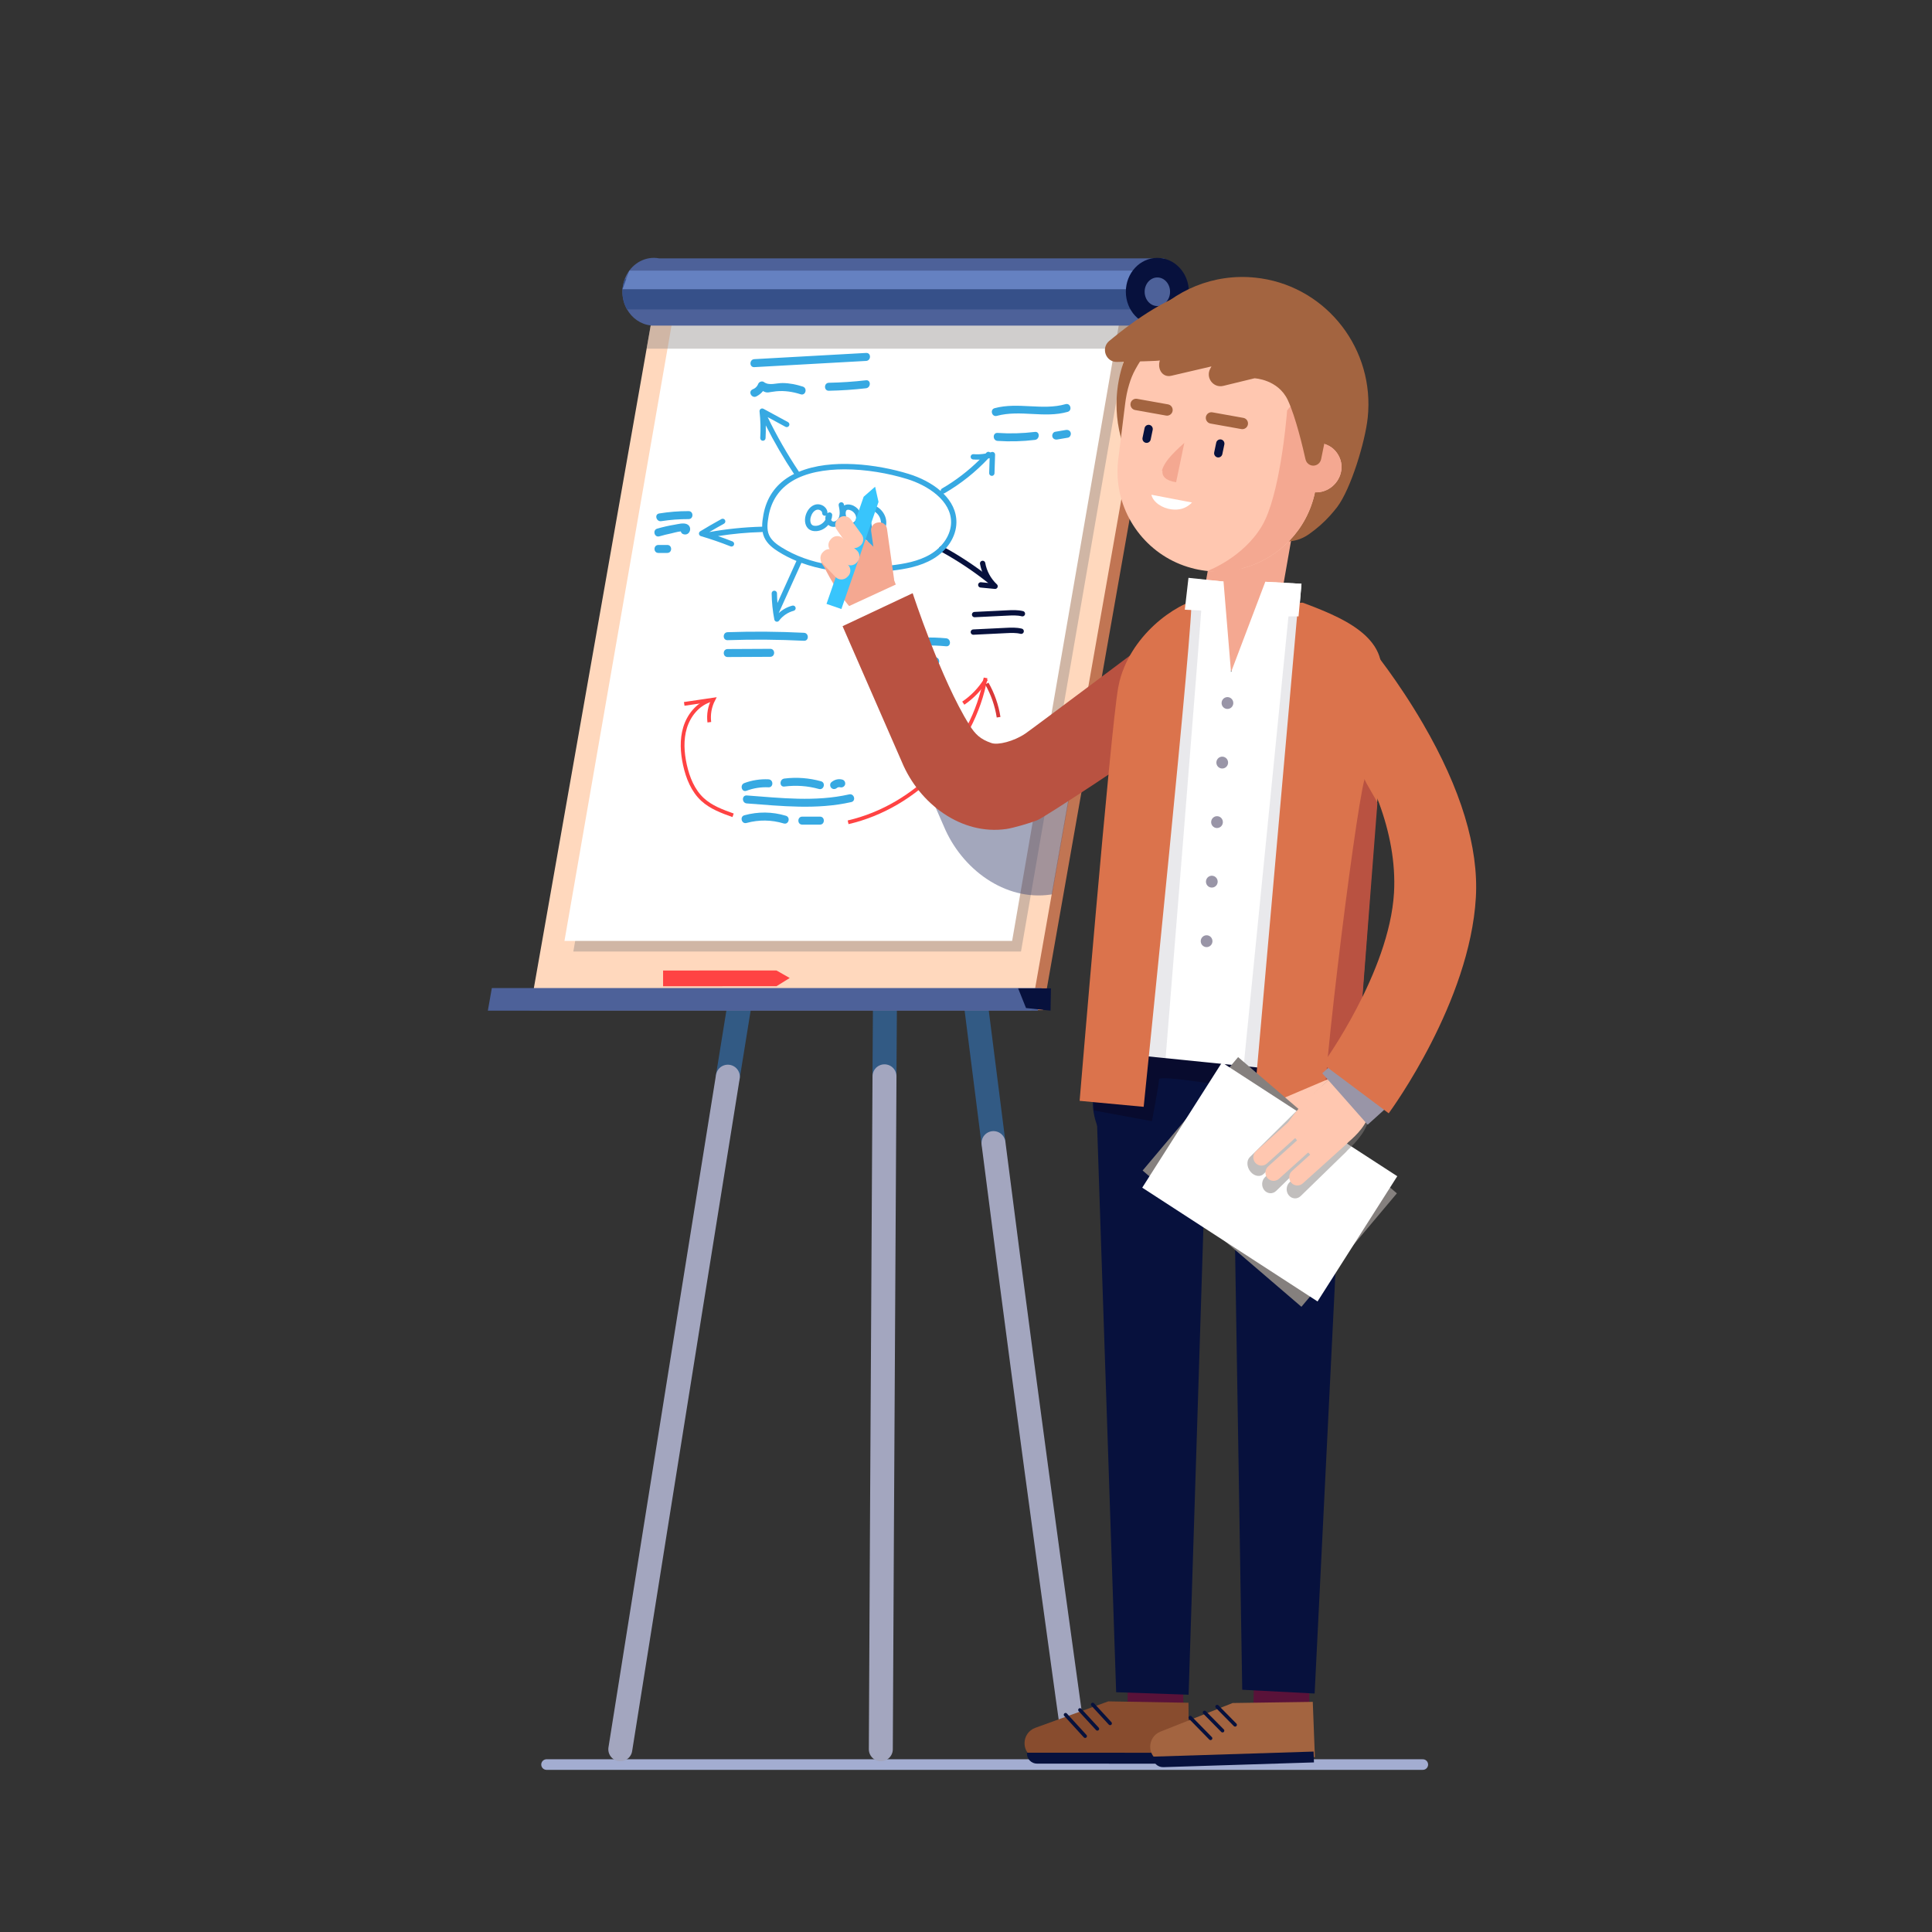 <?xml version="1.0" encoding="utf-8"?>
<!-- Generator: Adobe Illustrator 24.1.0, SVG Export Plug-In . SVG Version: 6.00 Build 0)  -->
<svg version="1.1" id="Layer_1" xmlns="http://www.w3.org/2000/svg" xmlns:xlink="http://www.w3.org/1999/xlink" x="0px" y="0px"
	 viewBox="0 0 900 900" style="enable-background:new 0 0 900 900;" xml:space="preserve">
<rect x="0" y="0" width="900" height="900" fill="#333333" stroke="none"/>
<style type="text/css">
	.st0{fill:none;stroke:#A3ADD1;stroke-width:4.931;stroke-linecap:round;stroke-miterlimit:10;}
	.st1{fill:none;stroke:#325A84;stroke-width:11.167;stroke-linecap:round;stroke-miterlimit:10;}
	.st2{fill:#C17553;}
	.st3{fill:#FFD8BD;}
	.st4{opacity:0.39;fill:#85807E;}
	.st5{fill:#FFFFFF;}
	.st6{fill:#4D6199;}
	.st7{fill:none;stroke:#07113D;stroke-width:2.482;stroke-linecap:round;stroke-linejoin:round;stroke-miterlimit:10;}
	.st8{fill:none;stroke:#FF4343;stroke-width:1.749;stroke-miterlimit:10;}
	.st9{fill:none;stroke:#D93838;stroke-width:1.749;stroke-miterlimit:10;}
	.st10{fill:#37A9E2;}
	.st11{fill:#365089;}
	.st12{fill:none;stroke:#A3A6BF;stroke-width:11.167;stroke-linecap:round;stroke-miterlimit:10;}
	.st13{fill:#6581C1;}
	.st14{fill:#07113D;}
	.st15{opacity:0.49;fill:#444C77;}
	.st16{fill:#F4A891;}
	.st17{fill:#B95241;}
	.st18{fill:#591239;}
	.st19{fill:#884C2E;}
	.st20{fill:none;stroke:#07113D;stroke-width:1.671;stroke-linecap:round;stroke-miterlimit:10;}
	.st21{fill:#A36440;}
	.st22{fill:none;stroke:#07113D;stroke-width:1.666;stroke-linecap:round;stroke-miterlimit:10;}
	.st23{fill:#FFC4BC;}
	.st24{fill:#FFC7B0;}
	.st25{fill:#080B2E;}
	.st26{opacity:0.09;}
	.st27{fill:#DB734C;}
	.st28{fill:#9995A7;}
	.st29{fill:#85807E;}
	.st30{opacity:0.51;}
	.st31{fill:#38C5FC;}
	.st32{fill:#FF4343;}
</style>
<line class="st0" x1="254.6" y1="822" x2="662.8" y2="822"/>
<g>
	<g>
		<path class="st1" d="M423.99,292.99c3.17,0.13,10.68-5.57,9.46-1.08c-0.7,2.56,13.75,118.12,29.36,240.58"/>
		<path class="st1" d="M413.73,313.13c-0.46,3.52-1.1,88.25-1.71,188.26"/>
		<path class="st1" d="M370.45,311.38c-0.94,2.18-15.12,89.13-31.39,190.17"/>
		<g>
			<polygon class="st2" points="485.88,470.56 252.36,470.56 309.26,147.83 542.79,147.83 			"/>
			<polygon class="st3" points="537.32,147.82 534.74,162.44 497.92,371.24 489.98,416.3 480.41,470.57 246.88,470.57 
				301.22,162.44 303.8,147.82 			"/>
			<polygon class="st4" points="475.62,443.26 267.08,443.26 318.69,146.62 527.23,145.32 			"/>
			<polygon class="st5" points="471.49,438.3 262.95,438.3 314.56,141.66 523.1,140.36 			"/>
			<polygon class="st4" points="537.32,147.82 534.74,162.44 301.22,162.44 303.8,147.82 			"/>
		</g>
		<g>
			<path class="st6" d="M542.32,120.37v31.32H303.16v-0.09c-4.68-0.5-8.71-3.35-11.05-7.46c-1.37-2.39-2.16-5.21-2.16-8.24
				c0-2.1,0.38-4.09,1.08-5.93c2.17-5.77,7.44-9.85,13.6-9.85c0.86,0,1.69,0.1,2.49,0.25H542.32z"/>
		</g>
		<path class="st7" d="M438.67,255.69c7.85,4.29,15.34,9.26,22.35,14.83"/>
		<path class="st7" d="M457.75,262.46c0.71,4.05,2.78,7.85,5.79,10.65c-2.22-0.21-4.43-0.43-6.65-0.64"/>
		<path class="st7" d="M454,286.29c5.05-0.25,10.11-0.49,15.16-0.74c2.38-0.12,4.8-0.23,7.12,0.34"/>
		<path class="st7" d="M453.42,294.45c5.05-0.25,10.11-0.49,15.16-0.74c2.38-0.12,4.8-0.23,7.12,0.34"/>
		<path class="st8" d="M341.5,379.8c-5.06-1.81-10.27-3.72-14.22-7.36c-4.5-4.15-6.89-10.13-8.21-16.11
			c-1.26-5.72-1.64-11.77,0.06-17.37c1.7-5.6,5.74-10.69,11.27-12.62"/>
		<path class="st8" d="M318.74,327.9c4.52-0.67,9.04-1.33,13.56-2c-1.67,3.22-2.33,6.95-1.87,10.54"/>
		<path class="st8" d="M395.08,383.06c31.93-7.4,58.21-35.01,64.03-67.27"/>
		<path class="st8" d="M448.74,327.56c4.3-2.9,7.96-6.75,10.64-11.2"/>
		<path class="st9" d="M459.71,318.44c2.76,4.83,4.62,10.17,5.47,15.67"/>
		<g>
			<path class="st10" d="M396.56,235.2c-1.26-0.36-2.44-0.27-3.33,0.26c-0.03-0.17-0.07-0.34-0.1-0.5
				c-0.13-0.67-0.79-1.11-1.45-0.98c-0.67,0.13-1.11,0.77-0.99,1.44l0.29,1.54c0.2,1.23,0.28,2.49-0.04,3.61
				c-0.36,1.28-1.6,2.54-2.82,2.38c-0.35-0.05-0.7-0.33-0.93-0.72c0.27-0.71,0.44-1.46,0.48-2.24c0.03-0.48-0.23-0.93-0.65-1.16
				c-0.43-0.23-0.94-0.19-1.33,0.1c-0.08,0.06-0.15,0.12-0.23,0.19c0-0.02,0-0.03,0-0.05c0.05-1.18-0.51-2.32-1.52-3.11
				c-1.18-0.93-2.78-1.27-4.16-0.88c-2.06,0.58-3.73,2.46-4.47,5.01c-0.67,2.31-0.37,5.26,1.82,6.64c0.85,0.53,1.9,0.77,3.1,0.7
				c2.21-0.12,4.25-1.25,5.63-2.93c0.55,0.49,1.22,0.82,1.93,0.91c1.63,0.21,3.13-0.56,4.18-1.73c0.65,4.42,1.55,8.82,2.68,13.13
				c0.15,0.55,0.65,0.93,1.2,0.93c0.09,0,0.18-0.01,0.27-0.03c0.65-0.15,1.07-0.78,0.95-1.44l-1.87-10.09
				c0.85,0.18,1.79,0.1,2.69-0.24c1.71-0.65,2.98-2.08,3.31-3.73C401.79,239.26,399.71,236.11,396.56,235.2z M384.53,242.08
				c-0.9,1.6-2.6,2.78-4.43,2.88c-0.48,0.03-1.15-0.01-1.65-0.32c-1.04-0.65-1.17-2.42-0.75-3.84c0.39-1.34,1.32-2.91,2.76-3.32
				c0.16-0.04,0.33-0.07,0.5-0.07c0.5,0,1.04,0.18,1.45,0.5c0.22,0.18,0.6,0.55,0.58,1.07c-0.03,0.68,0.51,1.26,1.19,1.29
				c0.18,0,0.38-0.03,0.55-0.11C384.48,240.74,384.41,241.4,384.53,242.08z M398.77,241.74c-0.16,0.8-0.85,1.55-1.75,1.89
				c-0.35,0.13-1.25,0.39-1.97-0.16c-0.12-0.09-0.25-0.16-0.39-0.2l-0.71-3.84c-0.03-0.97,0.14-1.58,0.51-1.82
				c0.29-0.19,0.8-0.2,1.4-0.03C397.74,238.13,399.1,240.07,398.77,241.74z"/>
			<path class="st10" d="M405.92,235.11c-0.19-0.03-0.41-0.06-0.66-0.07c-0.16-0.11-0.35-0.19-0.56-0.21
				c-0.59-0.07-1.14,0.29-1.32,0.83c-0.75,0.67-0.93,1.67-1.02,2.12c-0.69,3.88-0.42,7.91,0.73,11.67c-0.25,0.2-0.43,0.5-0.46,0.85
				c-0.06,0.68,0.44,1.29,1.12,1.35c0.04,0,0.08,0.01,0.13,0.01c0.59,1.43,1.31,2.81,2.17,4.11c0.24,0.36,0.63,0.56,1.04,0.56
				c0.17,0,0.34-0.03,0.5-0.11c0.56-0.25,0.85-0.86,0.7-1.45c-0.31-1.19-0.63-2.41-0.94-3.65c2.81-1.1,5.06-3.68,5.46-6.71
				C413.37,240.18,410.15,235.83,405.92,235.11z M410.35,244.11c-0.26,1.99-1.73,3.74-3.57,4.58c-0.79-3.63-1.34-7.4-1.11-11.1
				C408.51,238.17,410.73,241.23,410.35,244.11z"/>
			<path class="st10" d="M463.05,210.77c-0.32-0.24-0.75-0.31-1.14-0.18c-0.21,0.07-0.44,0.12-0.66,0.18
				c-0.51-0.45-1.28-0.41-1.74,0.09c-0.13,0.14-0.27,0.28-0.4,0.42c-1.85,0.34-3.74,0.46-5.6,0.29c-0.7-0.06-1.29,0.44-1.35,1.12
				c-0.06,0.68,0.44,1.29,1.12,1.35c1.03,0.09,2.07,0.1,3.11,0.05c-5.26,5.22-11.15,9.75-17.57,13.48c-0.43,0.25-0.64,0.71-0.6,1.17
				c-4.17-3.65-9.61-6.33-14.88-7.96c-14.86-4.59-36.25-7.24-51.15-1.02c0-0.01,0-0.01-0.01-0.02c-5.42-8.1-10.32-16.65-14.58-25.43
				l8.3,4.51c0.61,0.33,1.35,0.1,1.68-0.5c0.33-0.6,0.1-1.36-0.5-1.68l-11.43-6.21c-0.41-0.22-0.9-0.2-1.29,0.06
				c-0.38,0.26-0.59,0.71-0.54,1.17c0.46,4.09,0.57,8.24,0.32,12.35c-0.04,0.68,0.48,1.27,1.16,1.31c0.03,0,0.05,0,0.08,0
				c0.65,0,1.2-0.51,1.24-1.17c0.12-1.99,0.15-3.99,0.11-5.99c3.93,7.8,8.34,15.39,13.17,22.64c-0.74,0.37-1.48,0.75-2.18,1.18
				c-6.63,4.03-10.71,10.05-12.11,17.88c-0.31,1.75-0.6,3.64-0.57,5.53c-0.07-0.01-0.14-0.04-0.21-0.04
				c-8.16,0.22-16.38,1.06-24.42,2.51c2.26-1.34,4.55-2.64,6.84-3.9c0.6-0.33,0.82-1.08,0.49-1.68c-0.33-0.6-1.08-0.82-1.68-0.49
				c-3.32,1.82-6.64,3.74-9.87,5.71c-0.42,0.26-0.65,0.73-0.58,1.22c0.06,0.49,0.41,0.89,0.88,1.03c4.65,1.37,9.3,2.97,13.8,4.76
				c0.15,0.06,0.31,0.09,0.46,0.09c0.49,0,0.96-0.3,1.15-0.78c0.25-0.64-0.06-1.36-0.7-1.61c-2.21-0.88-4.46-1.7-6.72-2.48
				c6.75-1.05,13.59-1.7,20.41-1.88c0.12,0,0.24-0.04,0.35-0.08c0.15,0.86,0.4,1.72,0.77,2.54c1.4,3.14,4.31,5.25,6.68,6.73
				c2.61,1.63,5.39,3.05,8.33,4.27l-8.86,19.59c-0.12-1.5-0.19-3.01-0.21-4.51c-0.01-0.69-0.63-1.26-1.26-1.23
				c-0.68,0.01-1.23,0.57-1.23,1.26c0.05,4.08,0.47,8.19,1.25,12.2c0.09,0.48,0.46,0.86,0.94,0.97c0.09,0.02,0.18,0.03,0.28,0.03
				c0.39,0,0.76-0.18,0.99-0.5c1.68-2.24,4.1-3.87,6.81-4.59c0.66-0.17,1.06-0.85,0.88-1.52c-0.17-0.66-0.86-1.06-1.52-0.88
				c-2.39,0.63-4.59,1.85-6.38,3.52c0,0,0-0.01,0-0.01c0.02-0.03,0.04-0.06,0.06-0.09l10.55-23.35c8.12,2.99,17.41,4.49,27.8,4.49
				c3.43,0,6.98-0.16,10.65-0.49l9.21,25.07c-1.66-1.01-3.22-2.2-4.59-3.55c-0.49-0.48-1.27-0.47-1.75,0.01
				c-0.48,0.49-0.47,1.27,0.01,1.76c2.45,2.41,5.3,4.32,8.46,5.67c0.16,0.07,0.32,0.1,0.49,0.1c0.25,0,0.5-0.08,0.71-0.22
				c0.35-0.24,0.55-0.65,0.53-1.08c-0.17-3.66,0.21-7.31,1.14-10.86c0.17-0.66-0.22-1.34-0.89-1.51c-0.66-0.17-1.34,0.22-1.51,0.89
				c-0.5,1.92-0.84,3.87-1.04,5.83l-8.21-22.36c0.35-0.04,0.69-0.07,1.05-0.11c6.19-0.72,13.32-1.93,19.32-5.51
				c6.61-3.94,10.76-10.42,10.83-16.91c0.06-5.36-2.39-9.88-6.09-13.53c0,0,0,0,0.01,0c0.21,0,0.43-0.05,0.62-0.17
				c7.53-4.37,14.35-9.8,20.3-16.15c0.21-0.05,0.43-0.08,0.64-0.13l-0.22,6.96c-0.02,0.68,0.51,1.26,1.2,1.28c0.01,0,0.03,0,0.04,0
				c0.67,0,1.22-0.53,1.24-1.2l0.28-8.67C463.56,211.4,463.37,211.01,463.05,210.77z M443.05,243.39
				c-0.06,5.63-3.75,11.3-9.62,14.81c-5.59,3.34-12.41,4.49-18.33,5.18c-21.03,2.44-38.22-0.41-51.09-8.44
				c-2.08-1.3-4.6-3.11-5.73-5.64c-1.21-2.7-0.77-5.92-0.22-8.99c1.27-7.1,4.96-12.55,10.96-16.2c6.39-3.89,15.14-5.48,24.42-5.48
				c9.86,0,20.32,1.8,29.17,4.53C432.11,226.1,443.17,233.16,443.05,243.39z"/>
			<path class="st10" d="M482.11,201.2c-5.79,0.7-11.58,0.86-17.4,0.47c-2.39-0.16-2.38,3.56,0,3.72c5.82,0.39,11.61,0.23,17.4-0.47
				C484.46,204.63,484.48,200.91,482.11,201.2z"/>
			<path class="st10" d="M498.78,201.6c-0.29-1.05-1.3-1.47-2.29-1.3c-1.65,0.28-3.31,0.56-4.96,0.84c-0.99,0.17-1.55,1.39-1.3,2.29
				c0.29,1.05,1.3,1.47,2.29,1.3c1.65-0.28,3.31-0.56,4.96-0.84C498.47,203.72,499.03,202.5,498.78,201.6z"/>
			<path class="st10" d="M496.37,188.27c-10.76,3.07-22-1.08-33.02,1.87c-2.31,0.62-1.33,4.21,0.99,3.59
				c11.02-2.96,22.15,1.22,33.02-1.87C499.66,191.2,498.68,187.61,496.37,188.27z"/>
			<path class="st10" d="M352.37,184.65c1.28-0.66,2.25-1.46,3.06-2.48c2.03,1.19,2.66,0.45,6.13,0.11c3.9-0.38,7.72,0.2,11.43,1.4
				c2.29,0.74,3.26-2.85,0.99-3.59c-3.05-0.99-6.18-1.62-9.4-1.65c-2.93-0.04-6.28,1.36-8.73-0.47c-0.78-0.59-2.12-0.15-2.55,0.67
				c-0.52,1.36-1.46,2.29-2.83,2.81C348.36,182.54,350.24,185.75,352.37,184.65z"/>
			<path class="st10" d="M403.41,177.15c-5.75,0.66-11.51,1.05-17.29,1.16c-2.39,0.05-2.4,3.77,0,3.72
				c5.78-0.11,11.54-0.5,17.29-1.16C405.77,180.6,405.79,176.87,403.41,177.15z"/>
			<path class="st10" d="M351.39,171.03c17.36-0.97,34.73-1.93,52.09-2.9c2.38-0.13,2.4-3.86,0-3.72
				c-17.36,0.97-34.73,1.93-52.09,2.9C349.01,167.44,348.99,171.17,351.39,171.03z"/>
			<path class="st10" d="M320.77,238.1c-4.61-0.02-9.16,0.36-13.7,1.09c-2.36,0.38-1.36,3.96,0.99,3.59
				c4.22-0.67,8.45-0.97,12.72-0.96C323.16,241.83,323.17,238.11,320.77,238.1z"/>
			<path class="st10" d="M319.89,244.14c-1.7-0.69-4,0.02-5.73,0.3c-2.7,0.44-5.37,1.06-8,1.82c-2.3,0.66-1.32,4.25,0.99,3.59
				c1.86-0.53,3.73-1.01,5.62-1.39c0.85-0.17,2.87-0.81,4.39-0.91c0.12,0.59,0.51,1.13,1.28,1.33
				C321.46,249.71,322.78,245.31,319.89,244.14z"/>
			<path class="st10" d="M310.84,253.86h-4.14c-2.4,0-2.4,3.72,0,3.72h4.14C313.24,257.58,313.24,253.86,310.84,253.86z"/>
			<path class="st10" d="M374.52,294.78c-11.86-0.59-23.71-0.69-35.58-0.28c-2.39,0.08-2.4,3.8,0,3.72
				c11.87-0.41,23.72-0.31,35.58,0.28C376.91,298.62,376.9,294.9,374.52,294.78z"/>
			<path class="st10" d="M358.82,302.25l-19.86,0.1c-2.4,0.01-2.4,3.73,0,3.72l19.86-0.1C361.22,305.96,361.22,302.24,358.82,302.25
				z"/>
			<path class="st10" d="M412.59,300.6c2.4,0,2.4-3.72,0-3.72h-4.14c-2.4,0-2.4,3.72,0,3.72H412.59z"/>
			<path class="st10" d="M440.75,297.34c-7.11-0.67-14.12-0.41-21.17,0.7c-2.36,0.37-1.36,3.96,0.99,3.59
				c6.71-1.05,13.42-1.21,20.18-0.57C443.13,301.29,443.12,297.56,440.75,297.34z"/>
			<path class="st10" d="M435.74,306.16c-8.8-0.57-17.61-1.13-26.41-1.7c-2.39-0.15-2.38,3.57,0,3.72
				c8.81,0.57,17.61,1.13,26.41,1.7C438.13,310.03,438.12,306.31,435.74,306.16z"/>
			<path class="st10" d="M346.75,364.78c-2.23,0.83-1.26,4.43,0.99,3.59c3.33-1.24,6.7-1.78,10.26-1.61c2.39,0.11,2.39-3.61,0-3.72
				C354.14,362.86,350.36,363.44,346.75,364.78z"/>
			<path class="st10" d="M365.38,362.68c-2.35,0.29-2.37,4.02,0,3.72c5.46-0.69,10.79-0.33,16.1,1.14c2.31,0.64,3.3-2.95,0.99-3.59
				C376.86,362.4,371.17,361.96,365.38,362.68z"/>
			<path class="st10" d="M390.27,366.82c0.04,0,0.36-0.11,0.36-0.11c0.19-0.05,0.58-0.01,0.76,0.04c0.97,0.25,2.02-0.32,2.29-1.3
				c0.26-0.96-0.32-2.04-1.3-2.29c-1.86-0.48-3.68,0.01-5.12,1.25c-0.76,0.66-0.67,1.96,0,2.63c0.76,0.76,1.87,0.66,2.63,0
				c-0.13,0.08-0.09,0.06,0.09-0.07C390.08,366.91,390.18,366.87,390.27,366.82z"/>
			<path class="st10" d="M395.58,370.05c-15.76,3.56-31.77,1.68-47.7,0.5c-2.39-0.18-2.38,3.55,0,3.72
				c16.28,1.21,32.58,3.01,48.68-0.63C398.9,373.11,397.91,369.52,395.58,370.05z"/>
			<path class="st10" d="M366.09,380.01c-6.38-1.91-12.88-1.98-19.31-0.23c-2.31,0.63-1.33,4.22,0.99,3.59
				c5.82-1.58,11.56-1.49,17.33,0.23C367.4,384.28,368.38,380.69,366.09,380.01z"/>
			<path class="st10" d="M381.98,380.42h-8.27c-2.4,0-2.4,3.72,0,3.72h8.27C384.37,384.14,384.38,380.42,381.98,380.42z"/>
		</g>
		<path class="st11" d="M542.32,129.98v14.17H292.1c-1.37-2.39-2.16-5.21-2.16-8.24c0-2.1,0.38-4.09,1.08-5.93H542.32z"/>
		<path class="st12" d="M462.8,532.5C480.61,672.25,500.91,816,500.91,816"/>
		<path class="st12" d="M412.03,501.39c-0.9,148.5-1.71,313.48-1.71,313.48"/>
		<path class="st12" d="M339.06,501.56c-22.97,142.62-50.1,313.32-50.1,313.32"/>
	</g>
	<polygon class="st13" points="293.17,126.06 540.6,126.06 540.6,134.74 289.99,134.74 	"/>
	<ellipse class="st14" cx="539.14" cy="135.91" rx="14.68" ry="15.78"/>
	<ellipse class="st6" cx="539.14" cy="135.91" rx="5.92" ry="6.66"/>
	<g>
		<polygon class="st6" points="483.43,470.8 227.26,470.8 229.12,460.26 485.28,460.26 		"/>
		<polygon class="st14" points="474.29,460.42 477.96,469.58 489.38,470.8 489.57,460.42 		"/>
	</g>
	<path class="st15" d="M498.03,371.55l-7.94,45.07c-0.24,0.05-0.46,0.09-0.66,0.11c-21.34,3.09-41.46-11.89-49.77-31.84
		c-0.09-0.21-28.27-64.72-28.27-64.72l22.8-4.58c0,0,23.96,29.97,37.58,51.63c2.75,4.4,5.17,6.8,10.5,8.6
		C485.23,376.87,492.52,375.13,498.03,371.55z"/>
</g>
<g>
	<g>
		<g>
			<g>
				<path class="st16" d="M404.36,266.48l-13.43-18.27c-1.22-1.66-0.88-4.02,0.76-5.24l0,0c1.64-1.22,3.98-0.86,5.21,0.8
					l13.43,18.27c1.22,1.66,6.26,7.72,4.62,8.94l-5.38-3.7C407.93,268.5,405.58,268.14,404.36,266.48z"/>
				<path class="st16" d="M409.06,270.41l-3.25-23.05c-0.27-1.89,1.06-3.65,2.95-3.92l0.5-0.07c1.89-0.27,3.65,1.06,3.92,2.95
					l3.25,23.05c0.27,1.89-1.06,3.65-2.95,3.92l-0.5,0.07C411.09,273.63,409.33,272.3,409.06,270.41z"/>
				<path class="st16" d="M403.8,277.18l-16.64-21.05c-1.28-1.62-1.02-3.99,0.58-5.27l0,0c1.6-1.28,3.95-1,5.23,0.61l16.64,21.05
					c1.28,1.62,1.02,3.99-0.58,5.27l0,0C407.43,279.07,405.08,278.8,403.8,277.18z"/>
				<path class="st16" d="M399.97,284.38l-16.64-21.05c-1.28-1.62-1.02-3.99,0.58-5.27l0,0c1.6-1.28,3.95-1,5.23,0.61l16.64,21.05
					c1.28,1.62,1.02,3.99-0.58,5.27l0,0C403.6,286.28,401.25,286,399.97,284.38z"/>
			</g>
			<path class="st16" d="M399.95,248.21c0.19,0.23,2.71,2.54,5.44,5.04c4.72,4.31,8.36,9.68,10.62,15.68l4.33,11.48
				c0,0-17.26,9.38-17.95,8.82c-11.26-9.17-18.9-26.09-18.9-26.09L399.95,248.21z"/>
		</g>
		<polygon class="st5" points="425.29,280.85 420.98,270.59 391.84,284.04 398.42,295.6 		"/>
		<g>
			<path class="st17" d="M392.5,291.7c0,0,27.58,63.12,27.66,63.33c8.14,19.52,27.82,34.18,48.69,31.14
				c3.13-0.45,10.89-2.72,14.2-4.01c4.15-1.63,48.75-31.59,48.75-31.59l3.97-52.21c0,0-54.92,41.19-58.09,43.34
				c-5.44,3.69-12.85,5.49-15.82,4.44c-5.22-1.77-7.59-4.11-10.28-8.42c-13.31-21.2-26.42-61.39-26.42-61.39L392.5,291.7z"/>
		</g>
		<path class="st18" d="M550.22,759c0.19,2.5,1.16,38.23,1.16,38.23l-26.17,0.49l0.58-44.78L550.22,759z"/>
		<path class="st14" d="M562.27,516.13c0.04,0.3,0.02,1.96-0.07,4.8c-1.28,41.6-8.5,268.53-8.5,268.53l-33.75-1.16l-8.93-265.65
			L562.27,516.13z"/>
		<g>
			<path class="st19" d="M553.81,819.11l-69.04,0.5c-4.12,0.03-7.48-3.33-7.5-7.52l0,0c-0.02-3.22,1.97-6.1,4.95-7.18l34.08-12.35
				l37.34,0.65L553.81,819.11z"/>
			<path class="st14" d="M483.1,821.57l70.19,0.02l0-5.09l-74.9-0.02l0,0.38C478.39,819.47,480.5,821.57,483.1,821.57z"/>
			<g>
				<line class="st20" x1="517.13" y1="802.82" x2="509.03" y2="794.02"/>
				<line class="st20" x1="511.19" y1="805.36" x2="503.09" y2="796.56"/>
				<line class="st20" x1="505.5" y1="808.77" x2="496.38" y2="798.79"/>
			</g>
		</g>
		<path class="st18" d="M609.46,758.56c0.14,2.49,0.5,38.02,0.5,38.02l-26.17,0.02l1.36-44.5L609.46,758.56z"/>
		<path class="st14" d="M625.75,517.37c0.04,0.3-0.01,1.95-0.15,4.77c-2.01,41.33-13.19,266.77-13.19,266.77l-33.73-1.76
			l-4.29-264.22L625.75,517.37z"/>
		<g>
			<path class="st21" d="M612.53,818.52l-68.98,2.69c-4.11,0.16-7.58-3.08-7.74-7.23v0c-0.12-3.2,1.77-6.13,4.72-7.3l33.67-13.35
				l37.34-0.54L612.53,818.52z"/>
			<path class="st14" d="M541.92,823.21l70.17-2.21l-0.16-5.05l-74.86,2.36l0.01,0.36C537.16,821.26,539.33,823.29,541.92,823.21z"
				/>
			<g>
				<line class="st22" x1="575.36" y1="803.49" x2="566.99" y2="795"/>
				<line class="st22" x1="569.5" y1="806.21" x2="561.13" y2="797.72"/>
				<line class="st22" x1="563.92" y1="809.77" x2="554.49" y2="800.14"/>
			</g>
		</g>
		<path class="st14" d="M509.21,510.11c-0.73,7.58,1.28,14.79,5.2,20.63c5.01,7.5,13.2,12.77,22.83,13.71l52.15,5.09
			c1.55,0.15,3.08,0.18,4.59,0.09c3.88-0.18,7.6-1.11,11.01-2.64c0.61-0.26,1.2-0.56,1.78-0.87c9.03-4.75,15.58-13.88,16.64-24.88
			l0.64-16.8l-112.25-11.94L509.21,510.11z"/>
		<g>
			<path class="st16" d="M570.25,311.84l4.8,0.86c8.37,1.5,16.43-4.19,17.92-12.64l9.16-52.13c1.48-8.45-4.15-16.59-12.52-18.09
				l-4.8-0.86c-8.37-1.5-16.43,4.19-17.92,12.64l-9.16,52.13C556.25,302.2,561.88,310.35,570.25,311.84z"/>
			<path class="st21" d="M520.44,182.08c-0.09,0.88-0.17,1.75-0.22,2.63c-0.25,4.24-0.06,8.43,0.55,12.49
				c2.6,17.37,12.75,32.57,27.3,41.6c7.22,4.49,15.54,7.46,24.55,8.42c14.58,1.56,26.04,9.45,37.18,1.6
				c3.59-2.53,6.9-5.42,9.84-8.69c1.15-1.29,2.26-2.6,3.3-3.97c6.33-8.36,13.03-30.41,14.2-41.63
				c3.32-31.65-18.68-60.11-49.53-64.83c-0.88-0.13-1.76-0.24-2.65-0.34c-19.64-2.1-38.03,5.84-50.19,19.74
				c-0.02,0.02-0.02,0.02-0.02,0.02c-3.56,4.08-6.58,8.69-8.95,13.7C523.02,168.73,521.16,175.22,520.44,182.08z"/>
			<g>
				<path class="st23" d="M594.63,207.11c-0.15,1.23-0.08,2.45,0.22,3.61c0.33,1.39,0.94,2.9,1.81,4.05
					c1.59,2.05,3.91,3.71,6.68,4.05l5.95,0.74l4.56,0.58l1.71-13.67l-0.02,0l0.33-2.53l0.24-1.96l0.22-1.8l0.06-0.46l-0.02,0
					l-10.49-1.32c-2.65-0.34-5.19,0.4-7.19,1.86c-1.22,0.89-2.23,2.07-2.96,3.41C595.16,204.72,594.79,205.86,594.63,207.11z"/>
				<path class="st24" d="M524.08,188.54l-2.74,22.1l-0.41,3.31c-0.28,2.18-0.38,4.37-0.35,6.5c0.32,20.01,13.61,37.71,32.69,43.64
					c0.57,0.2,1.17,0.36,1.75,0.5c2.05,0.59,4.15,0.98,6.33,1.27c2.11,0.28,4.18,0.37,6.25,0.35c4.04-0.02,8-0.59,11.77-1.63
					c0,0,0.02,0,0.04-0.01c16.42-4.52,29.54-17.91,33.16-35.23c0.11-0.52,0.22-1.03,0.29-1.56c0.14-0.6,0.22-1.24,0.29-1.87
					l0.06-0.33l0.2-1.49l0.47-3.94l1.7-13.53l0.01-0.13l0-0.02l0.31-2.51l0.24-1.96l0.22-1.8l0.05-0.47
					c0.36-3.13,0.27-6.24-0.12-9.27c-0.25-2.12-0.66-4.21-1.16-6.24c-0.06-0.33-0.13-0.62-0.21-0.92c-0.41-1.67-0.94-3.35-1.55-4.95
					c0-0.02-0.01-0.04-0.01-0.04c-2.31-6.12-5.89-11.71-10.46-16.36c-0.91-0.93-1.87-1.83-2.85-2.68
					c-6.83-5.88-15.35-9.9-24.87-11.1c-12.73-1.6-25.05,2.09-34.46,9.41c-5.05,3.91-8.78,8.88-11.87,14.57
					c-1.19,2.17-2.11,4.45-2.81,6.82C525.09,182.01,524.48,185.21,524.08,188.54z"/>
				<path class="st23" d="M611,205.84l-1.7,13.72l-1.14,9.26l3.61,0.46c0.26,0.03,0.53,0.06,0.78,0.05
					c6.08,0.34,11.54-4.34,12.3-10.43c0.4-3.16-0.58-6.02-2.42-8.39c-1.65-2.11-4.06-3.52-6.86-4.05l-0.02,0
					c-0.32-0.09-0.6-0.14-0.93-0.17L611,205.84z"/>
			</g>
			<path class="st16" d="M562.62,265.91c0,0,8.06,2.01,16.73-1.34c0,0,0.02,0,0.04-0.01c16.42-4.52,29.54-17.91,33.16-35.23
				c6.08,0.34,11.54-4.34,12.3-10.43c0.4-3.16-0.58-6.02-2.42-8.39c-1.65-2.11-4.06-3.52-6.86-4.05l0-0.02l0.31-2.51l0.24-1.96
				l0.22-1.8l0.06-0.46l-0.02,0c0.36-3.13,0.27-6.24-0.12-9.27c-5.56-4.58-11.73-6.37-16.67,0.79c0,0-0.26,3.59-0.89,9.02
				c-0.46,4.06-1.12,9.15-2.03,14.51c-1.84,11.03-4.65,23.22-8.77,30.18C579.13,259.81,562.62,265.91,562.62,265.91z"/>
			<g>
				<path class="st21" d="M528.78,191.01l14.42,2.58c1.42,0.25,2.79-0.71,3.04-2.15l0,0c0.25-1.44-0.7-2.82-2.13-3.07l-14.42-2.58
					c-1.42-0.25-2.79,0.71-3.04,2.15l0,0C526.41,189.38,527.36,190.76,528.78,191.01z"/>
				<path class="st21" d="M563.87,197.3l14.42,2.58c1.42,0.25,2.79-0.71,3.04-2.15v0c0.25-1.44-0.7-2.82-2.13-3.07l-14.42-2.58
					c-1.42-0.25-2.79,0.71-3.04,2.15l0,0C561.5,195.66,562.45,197.04,563.87,197.3z"/>
				<path class="st5" d="M555.29,234.09c-2.84,2.91-6.14,3.63-9.62,3.19c-4.16-0.52-8.48-3.22-9.31-6.81L555.29,234.09z"/>
				<path class="st16" d="M541.26,219.29c-0.02,0.07,0.28,0.04,0.28,0.04c-0.34,2.35,1.34,4.57,6.34,5.32l3.82-18.34
					C545.2,212.16,542.29,215.53,541.26,219.29z"/>
			</g>
		</g>
		<path class="st25" d="M621.16,534.57c0,0-45.86-5.02-45.31-6.69c0.55-1.67,0.55-21.2,0.55-21.2s-36.47-6.14-36.47-3.91
			c0,2.23-3.32,19.53-3.32,19.53l-27.07-5.02l0.55-29.01l117.69,12.27L621.16,534.57z"/>
		<g>
			<polygon class="st5" points="532.9,491.92 587.59,497.45 606.28,271.94 589.42,271.02 573.46,313.13 569.96,270.9 555.69,269.64 
							"/>
		</g>
		<g class="st26">
			<path class="st25" d="M559.8,280.92c0,4.14-17.09,215.38-17.09,215.38l-10.94,0.69l20.15-212.97L559.8,280.92z"/>
			<polygon class="st25" points="600.83,280.92 576.9,521.15 586.47,523.22 608.05,281.19 			"/>
		</g>
		<path class="st27" d="M583.45,521.81c0,0,5.7,1.91,15.05,3.59c3.27,0.58,6.99,1.13,11.06,1.57c5.72,0.61,12.14,0.99,19.03,0.88
			c0.42,0,0.82-0.15,1.2-0.28l11.13-147.96c0.14-1.16,0.26-2.31,0.38-3.41c2.47-22.61,1.71-35.45,2.01-54.94
			c0.05-2.8,0.11-5.76,0.22-8.88c0.07-1.86-0.14-3.6-0.55-5.26c-2.16-8.68-10.3-14.75-19.2-19.26c-5.36-2.71-10.99-4.87-15.75-6.68
			c-2.22-0.86-0.87-0.12-3.25-0.47L583.45,521.81z"/>
		<path class="st27" d="M502.93,512.81l9.05,0.85l20.79,1.94c0,0,24.23-236.23,22.1-235.43c-3.63,1.37-7.54,3.5-11.39,6.28
			c-7.89,5.67-15.5,14.09-19.76,24.33c-1.23,2.91-2.17,5.99-2.75,9.19c-0.03,0.12-0.07,0.25-0.08,0.37
			C517.27,340.53,502.93,512.81,502.93,512.81z"/>
		<g>
			<path class="st28" d="M569.07,327.26c-0.13,1.52,0.98,2.86,2.48,2.99c1.5,0.13,2.83-0.99,2.96-2.51
				c0.13-1.52-0.98-2.86-2.48-2.99C570.53,324.62,569.2,325.74,569.07,327.26z"/>
			<path class="st28" d="M566.64,355c-0.13,1.52,0.98,2.86,2.48,2.99c1.5,0.13,2.83-0.99,2.96-2.51s-0.98-2.86-2.48-2.99
				C568.1,352.35,566.77,353.48,566.64,355z"/>
			<path class="st28" d="M564.21,382.73c-0.13,1.52,0.98,2.86,2.48,2.99c1.5,0.13,2.83-0.99,2.96-2.51
				c0.13-1.52-0.98-2.86-2.48-2.99C565.67,380.09,564.35,381.21,564.21,382.73z"/>
			<path class="st28" d="M561.79,410.47c-0.13,1.52,0.98,2.86,2.48,2.99c1.5,0.13,2.83-0.99,2.96-2.51
				c0.13-1.52-0.98-2.86-2.48-2.99C563.25,407.82,561.92,408.95,561.79,410.47z"/>
			<path class="st28" d="M559.36,438.2c-0.13,1.52,0.98,2.86,2.48,2.99c1.5,0.13,2.83-0.99,2.96-2.51c0.13-1.52-0.98-2.86-2.48-2.99
				C560.82,435.56,559.49,436.68,559.36,438.2z"/>
		</g>
		<polygon class="st5" points="589.42,271.02 591.69,287.13 604.91,287.13 606.28,271.94 		"/>
		<polygon class="st5" points="569.96,270.9 564.92,284.71 551.93,284.02 553.64,269.18 		"/>
		<path class="st21" d="M617.67,202.91l-2.25,11.02c-0.48,2.36-3.02,3.66-5.19,2.65l0,0c-1.05-0.49-1.81-1.44-2.07-2.58
			c-1.13-5.09-4.55-19.76-8.27-27.66c-4.56-9.66-15.5-10.12-15.5-10.12l-14.54,3.54c-4.59,1.12-8.33-3.78-6.09-7.98l0.58-1.09
			l-18.71,4.36c-4.05,0.94-6.59-3.07-5.35-7.07c0.02-0.06-0.01-0.08-0.1-0.05c-0.74,0.25-10.79,0.5-19.88,0.67
			c-5.19,0.1-7.57-6.46-3.56-9.79c11.25-9.35,29.07-22.19,44.4-24.48c24.61-3.68,56.06,26.23,58.34,33.14
			C621.78,174.37,617.67,202.91,617.67,202.91z"/>
		<path class="st14" d="M567.12,213.06L567.12,213.06c1.04,0.22,2.08-0.46,2.29-1.51l0.94-4.5c0.22-1.05-0.45-2.1-1.5-2.32l0,0
			c-1.04-0.22-2.08,0.46-2.29,1.51l-0.94,4.5C565.41,211.79,566.08,212.83,567.12,213.06z"/>
		<path class="st14" d="M533.74,206.27L533.74,206.27c1.04,0.22,2.08-0.46,2.29-1.51l0.94-4.5c0.22-1.05-0.45-2.1-1.5-2.32l0,0
			c-1.04-0.22-2.08,0.46-2.29,1.51l-0.94,4.5C532.02,205,532.69,206.05,533.74,206.27z"/>
		<path class="st17" d="M617.01,526.67c5.72,0.61,4.7,1.3,11.59,1.19c0.42,0,0.82-0.15,1.2-0.28l11.82-153.24
			c0.14-1.16-6.05-10.4-5.93-11.51C631.03,379.49,612.93,526.23,617.01,526.67z"/>
		<g>
			<g>
				<path class="st24" d="M623.68,508.93l-26.4,11.21c-1.93,0.82-4.17-0.1-4.98-2.05l0,0c-0.81-1.95,0.1-4.21,2.03-5.03l26.4-11.21
					c1.93-0.82,4.17,0.1,4.98,2.05l0,0C626.52,505.85,625.6,508.12,623.68,508.93z"/>
			</g>
			<g>
				<polygon class="st29" points="532.28,545.28 606.25,608.75 650.72,555.91 576.76,492.44 				"/>
				<polygon class="st5" points="532.1,553.26 613.76,606.26 650.9,547.93 569.24,494.93 				"/>
			</g>
			<g class="st30">
				<g>
					<path class="st29" d="M611.46,544.4c-0.13-0.31-14.83-15.28-12.65-18.78c3.63-5.83,8.56-11.84,13.65-16.6l9.73-9.11
						c0,0,12.33,13.83,13,14.53c9.28,9.69-12.03,25.2-12.03,25.2S614.3,551.43,611.46,544.4z"/>
				</g>
				<g>
					<path class="st29" d="M610.54,525.19l-21.87,21.67c-1.6,1.58-4.36,1.12-6.14-1.03l0,0c-1.78-2.15-1.93-5.2-0.33-6.78
						l21.87-21.67c1.6-1.58,4.36-1.12,6.14,1.03l0,0C611.98,520.55,612.13,523.6,610.54,525.19z"/>
				</g>
				<g>
					<path class="st29" d="M612.19,537.53l-17.7,17.24c-1.61,1.57-4.1,1.41-5.54-0.34l0,0c-1.44-1.76-1.29-4.48,0.32-6.05
						l17.7-17.24c1.61-1.57,4.1-1.41,5.54,0.34l0,0C613.94,533.24,613.8,535.96,612.19,537.53z"/>
				</g>
				<g>
					<path class="st29" d="M626.87,536.77l-20.96,20.4c-1.61,1.57-4.1,1.41-5.54-0.34l0,0c-1.44-1.76-1.29-4.48,0.32-6.05
						l20.96-20.4c1.61-1.57,4.1-1.41,5.54,0.34l0,0C628.62,532.48,628.48,535.2,626.87,536.77z"/>
				</g>
			</g>
			<g>
				<g>
					<path class="st24" d="M612.26,539.81c-0.12-0.28-14.38-13.7-12.27-16.84c3.52-5.23,8.3-10.62,13.23-14.88l9.44-8.17
						c0,0,11.95,12.41,12.6,13.03c9,8.69-11.66,22.6-11.66,22.6S615.01,546.11,612.26,539.81z"/>
				</g>
				<g>
					<path class="st24" d="M611.54,522.76l-21.37,19.25c-1.56,1.41-3.98,1.27-5.37-0.31h0c-1.39-1.58-1.25-4.02,0.31-5.42
						l21.37-19.25c1.56-1.41,3.98-1.27,5.37,0.31v0C613.24,518.92,613.1,521.36,611.54,522.76z"/>
				</g>
				<g>
					<path class="st24" d="M612.97,533.65l-17.16,15.46c-1.56,1.41-3.98,1.27-5.37-0.31l0,0c-1.39-1.58-1.25-4.02,0.31-5.42
						l17.16-15.46c1.56-1.41,3.98-1.27,5.37,0.31l0,0C614.67,529.8,614.53,532.24,612.97,533.65z"/>
				</g>
				<g>
					<path class="st24" d="M627.2,532.97l-20.31,18.3c-1.56,1.41-3.98,1.27-5.37-0.31l0,0c-1.39-1.58-1.25-4.02,0.31-5.42
						l20.31-18.3c1.56-1.41,3.98-1.27,5.37,0.31l0,0C628.9,529.12,628.76,531.56,627.2,532.97z"/>
				</g>
			</g>
			<g>
				<polygon class="st28" points="615.95,499.98 618.7,497.5 624.81,492.01 642.3,511.8 645.96,515.96 644.78,517.01 642.21,519.34 
					637.11,523.93 636.13,522.82 623.82,508.87 618.83,503.23 618.46,502.82 				"/>
			</g>
			<g>
				<path class="st27" d="M620.98,317.85l13.61-16.47l2.28-1.96c0.29,0.34,4.17,4.99,9.66,12.58c4.68,6.48,10.54,15.12,16.33,25.07
					c17.72,30.45,26.01,57.72,24.65,81.07c-2.81,48.53-39.06,98.38-40.6,100.48l-2.14-1.61l-3.94-2.95l-16.23-12.15l-2.29-1.69
					l-3.61-2.72l-2.46-1.83c0.29-0.41,30.99-42.82,33.14-79.78c1.63-28.17-11.52-57.55-25.68-76.29
					C621.69,336.93,622.51,319.66,620.98,317.85z"/>
			</g>
		</g>
		<polygon class="st31" points="391.95,283.71 385.02,281.31 402.33,231.4 407.66,226.73 409.25,233.81 		"/>
		<polygon class="st32" points="308.89,459.43 308.89,452.11 361.71,452.08 367.88,455.59 361.72,459.41 		"/>
		<path class="st24" d="M394.98,268.51l-0.4,0.38c-1.5,1.44-3.9,1.39-5.34-0.1l-6-6.24c-1.44-1.5-1.39-3.9,0.1-5.34l0.4-0.38
			c1.5-1.44,3.9-1.39,5.34,0.1l6,6.24C396.53,264.67,396.48,267.07,394.98,268.51z"/>
		<path class="st24" d="M399.44,261.65l-0.36,0.42c-1.36,1.57-3.76,1.74-5.33,0.38l-6.54-5.67c-1.57-1.36-1.74-3.76-0.38-5.33
			l0.36-0.42c1.36-1.57,3.76-1.74,5.33-0.38l6.54,5.67C400.63,257.68,400.8,260.07,399.44,261.65z"/>
		<path class="st24" d="M400.59,254.3l-0.45,0.32c-1.69,1.22-4.06,0.83-5.28-0.85l-5.07-7.02c-1.22-1.68-0.83-4.06,0.85-5.27
			l0.45-0.32c1.69-1.22,4.06-0.83,5.28,0.85l5.07,7.02C402.66,250.71,402.28,253.08,400.59,254.3z"/>
	</g>
</g>
</svg>
